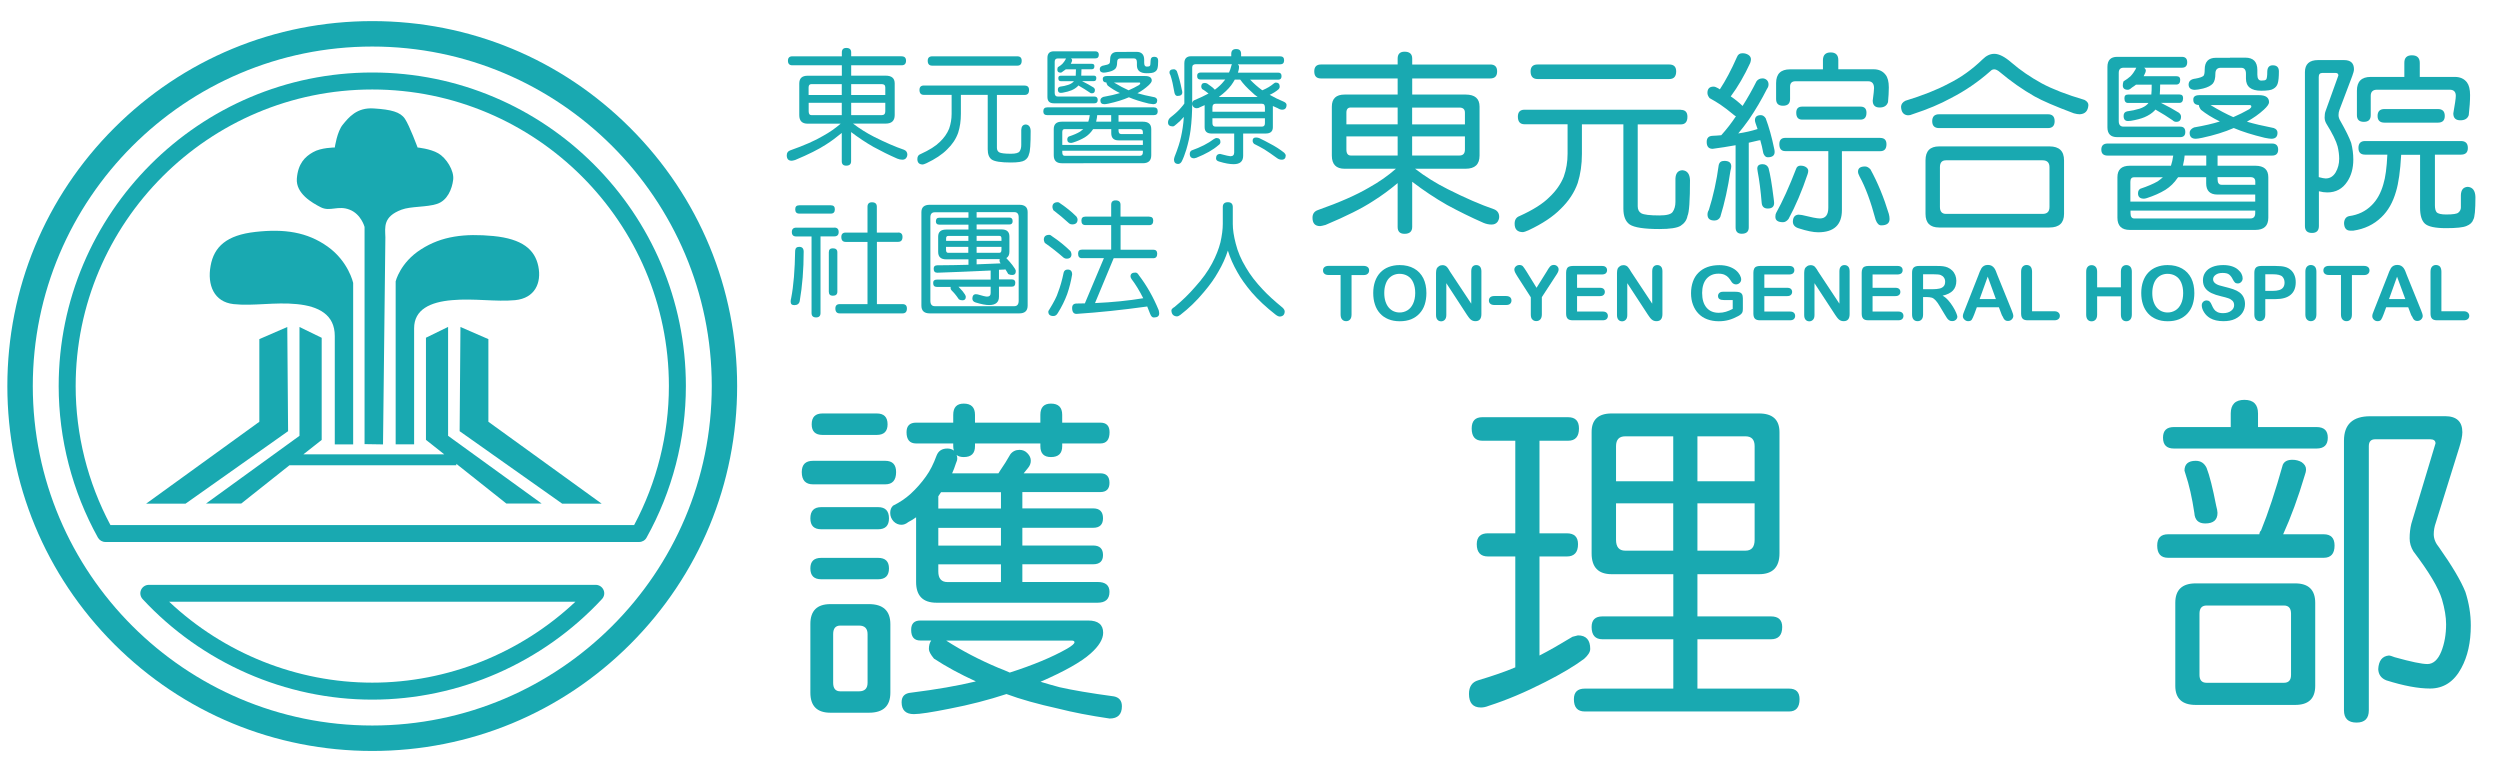 <?xml version="1.0" encoding="utf-8"?>
<!-- Generator: Adobe Illustrator 25.4.1, SVG Export Plug-In . SVG Version: 6.00 Build 0)  -->
<svg version="1.1" id="圖層_1" xmlns="http://www.w3.org/2000/svg" xmlns:xlink="http://www.w3.org/1999/xlink" x="0px" y="0px"
	 viewBox="0 0 340 105" style="enable-background:new 0 0 340 105;" xml:space="preserve">
<style type="text/css">
	.st0{fill:#19A9B1;}
	.st1{fill-rule:evenodd;clip-rule:evenodd;fill:#19A9B1;}
</style>
<g>
	<g>
		<path class="st0" d="M120.39,62.67c0.99,0,1.48,0.51,1.48,1.53c0,1.11-0.49,1.67-1.48,1.67h-9.82c-1.02,0-1.53-0.56-1.53-1.67
			c0-1.02,0.51-1.53,1.53-1.53H120.39z M119.42,68.97c0.99,0,1.48,0.51,1.48,1.53c0,0.99-0.49,1.48-1.48,1.48h-7.73
			c-0.99,0-1.48-0.49-1.48-1.48c0-1.02,0.49-1.53,1.48-1.53H119.42z M119.42,75.87c0.99,0,1.48,0.48,1.48,1.43
			c0,0.99-0.49,1.48-1.48,1.48h-7.73c-0.99,0-1.48-0.49-1.48-1.48c0-0.96,0.49-1.43,1.48-1.43H119.42z M112.94,82.16h5.23
			c1.94,0,2.92,0.91,2.92,2.73v9.31c0,1.82-0.97,2.73-2.92,2.73h-5.23c-1.82,0-2.73-0.91-2.73-2.73v-9.31
			C110.2,83.07,111.11,82.16,112.94,82.16z M119.23,56.23c0.99,0,1.48,0.49,1.48,1.48c0,0.96-0.49,1.44-1.48,1.44h-7.36
			c-0.99,0-1.48-0.48-1.48-1.44c0-0.99,0.49-1.48,1.48-1.48H119.23z M116.83,94.02c0.77,0,1.16-0.39,1.16-1.16v-6.62
			c0-0.77-0.39-1.16-1.16-1.16h-2.55c-0.65,0-0.97,0.39-0.97,1.16v6.62c0,0.77,0.32,1.16,0.97,1.16H116.83z M149.65,57.48
			c0.83,0,1.25,0.43,1.25,1.3c0,1.02-0.42,1.53-1.25,1.53h-5.19v0.37c0,0.99-0.51,1.48-1.53,1.48c-0.96,0-1.44-0.49-1.44-1.48v-0.37
			h-8.89v0.37c0,0.99-0.51,1.48-1.53,1.48c-0.4,0-0.73-0.09-0.97-0.28c0.06,0.16,0.09,0.31,0.09,0.46c0,0.18-0.06,0.42-0.19,0.69
			c-0.16,0.49-0.32,0.94-0.51,1.34h6.3c0.06-0.12,0.14-0.25,0.23-0.37c0.49-0.71,0.96-1.45,1.39-2.22c0.31-0.4,0.73-0.6,1.25-0.6
			c0.43,0,0.79,0.16,1.07,0.46c0.31,0.31,0.46,0.65,0.46,1.02c0,0.34-0.12,0.67-0.37,0.97c-0.19,0.25-0.39,0.49-0.6,0.74h10.42
			c0.83,0,1.25,0.43,1.25,1.3c0,0.83-0.42,1.25-1.25,1.25h-10.6v2.22h9.63c0.89,0,1.34,0.45,1.34,1.34c0,0.86-0.45,1.3-1.34,1.3
			h-9.63v2.41h9.63c0.89,0,1.34,0.43,1.34,1.3c0,0.83-0.45,1.25-1.34,1.25h-9.63v2.41h10.23c1.08,0,1.62,0.45,1.62,1.34
			c0,0.99-0.54,1.48-1.62,1.48h-21.9c-1.85,0-2.78-0.94-2.78-2.82v-8.8c-0.34,0.25-0.69,0.46-1.06,0.65
			c-0.31,0.25-0.62,0.37-0.93,0.37c-0.4,0-0.76-0.15-1.07-0.46c-0.31-0.34-0.46-0.72-0.46-1.16c0-0.4,0.12-0.72,0.37-0.97
			c0.93-0.46,1.73-1,2.41-1.62c0.77-0.71,1.47-1.5,2.08-2.36c0.56-0.77,1.03-1.71,1.44-2.83c0.25-0.65,0.74-0.97,1.48-0.97
			c0.34,0,0.63,0.09,0.88,0.28c-0.06-0.19-0.09-0.39-0.09-0.6v-0.37h-5.05c-0.86,0-1.3-0.51-1.3-1.53c0-0.86,0.43-1.3,1.3-1.3h5.05
			v-1.06c0-1.02,0.48-1.53,1.43-1.53c1.02,0,1.53,0.51,1.53,1.53v1.06h8.89v-1.06c0-1.02,0.48-1.53,1.44-1.53
			c1.02,0,1.53,0.51,1.53,1.53v1.06H149.65z M125.16,84.39h22.83c1.36,0,2.04,0.56,2.04,1.67c0,0.86-0.57,1.81-1.71,2.82
			c-1.27,1.14-3.54,2.42-6.81,3.84c0.8,0.25,1.67,0.49,2.59,0.74c1.76,0.4,4.23,0.82,7.41,1.25c0.71,0.15,1.07,0.6,1.07,1.34
			c0,1.11-0.56,1.67-1.67,1.67c-2.72-0.4-5.03-0.85-6.95-1.34c-2.81-0.62-5.17-1.28-7.08-1.99c-2.44,0.8-5.02,1.47-7.73,1.99
			c-2.44,0.49-4.06,0.74-4.86,0.74c-1.11,0-1.67-0.54-1.67-1.62c0-0.8,0.43-1.23,1.3-1.3c3.43-0.43,6.36-0.94,8.8-1.53
			c-2.16-0.99-4.06-2.02-5.7-3.1c-0.46-0.56-0.69-0.99-0.69-1.3c0-0.49,0.11-0.88,0.32-1.16h-1.48c-0.83,0-1.25-0.48-1.25-1.44
			C123.91,84.82,124.33,84.39,125.16,84.39z M127.61,67.49c0,0.09,0,0.17,0,0.23v1.44h8.52v-2.22h-8.15
			C127.86,67.11,127.74,67.3,127.61,67.49z M127.61,71.79v2.41h8.52v-2.41H127.61z M127.61,76.75v0.97c0,0.96,0.42,1.44,1.25,1.44
			h7.27v-2.41H127.61z M128.68,87.12c2.16,1.39,4.52,2.62,7.08,3.7c0.49,0.19,1.02,0.4,1.57,0.65c3.18-1.02,5.77-2.1,7.78-3.24
			c0.68-0.4,1.02-0.69,1.02-0.88c0-0.15-0.12-0.23-0.37-0.23H128.68z"/>
		<path class="st0" d="M213.26,56.74c0.99,0,1.48,0.51,1.48,1.53c0,1.11-0.49,1.67-1.48,1.67h-3.89v12.59h3.71
			c1.02,0,1.53,0.49,1.53,1.48c0,1.11-0.51,1.67-1.53,1.67h-3.71v13.47c1.27-0.65,2.76-1.5,4.49-2.55c0.46-0.12,0.71-0.19,0.74-0.19
			c1.11,0,1.67,0.62,1.67,1.85c0,0.4-0.28,0.85-0.83,1.34c-1.33,0.99-3.09,2.04-5.28,3.15c-2.72,1.39-5.28,2.47-7.69,3.24
			c-0.37,0.15-0.73,0.23-1.07,0.23c-1.08,0-1.62-0.62-1.62-1.85c0-0.99,0.42-1.61,1.25-1.85c1.97-0.59,3.66-1.17,5.05-1.76V75.68
			h-3.71c-1.02,0-1.53-0.56-1.53-1.67c0-0.99,0.51-1.48,1.53-1.48h3.71V59.94h-4.49c-0.96,0-1.44-0.56-1.44-1.67
			c0-1.02,0.48-1.53,1.44-1.53H213.26z M219.18,56.23h20.05c1.85,0,2.78,0.85,2.78,2.55v16.48c0,1.88-0.93,2.83-2.78,2.83h-8.38
			v5.74h10c1.02,0,1.53,0.48,1.53,1.44c0,1.11-0.51,1.67-1.53,1.67h-10v6.71h12.46c0.96,0,1.43,0.48,1.43,1.44
			c0,1.11-0.48,1.67-1.43,1.67h-27.78c-0.99,0-1.48-0.56-1.48-1.67c0-0.96,0.49-1.44,1.48-1.44h12.04v-6.71h-9.63
			c-0.99,0-1.48-0.56-1.48-1.67c0-0.96,0.49-1.44,1.48-1.44h9.63v-5.74h-8.38c-1.82,0-2.73-0.94-2.73-2.83V58.78
			C216.45,57.08,217.36,56.23,219.18,56.23z M219.78,65.45h7.78v-6.11h-6.53c-0.83,0-1.25,0.45-1.25,1.34V65.45z M227.56,74.89
			v-6.44h-7.78v4.96c0,0.99,0.42,1.48,1.25,1.48H227.56z M230.85,59.34v6.11h7.78v-4.77c0-0.9-0.42-1.34-1.25-1.34H230.85z
			 M237.38,74.89c0.83,0,1.25-0.49,1.25-1.48v-4.96h-7.78v6.44H237.38z"/>
		<path class="st0" d="M311.77,62.53c0.46,0,0.88,0.11,1.25,0.32c0.4,0.28,0.6,0.6,0.6,0.97c0,0.25-0.06,0.54-0.19,0.88
			c-0.89,2.99-1.87,5.65-2.92,7.96h5.51c0.99,0,1.48,0.51,1.48,1.53c0,1.11-0.49,1.67-1.48,1.67h-21.16c-0.99,0-1.48-0.56-1.48-1.67
			c0-1.02,0.49-1.53,1.48-1.53h12.41c0.03-0.25,0.11-0.42,0.23-0.51c0.96-2.34,1.94-5.32,2.96-8.94
			C310.66,62.76,311.09,62.53,311.77,62.53z M305.24,54.38c1.23,0,1.85,0.62,1.85,1.85v1.85h7.96c1.02,0,1.53,0.48,1.53,1.44
			c0,0.99-0.51,1.48-1.53,1.48h-19.4c-0.99,0-1.48-0.49-1.48-1.48c0-0.96,0.49-1.44,1.48-1.44h7.73v-1.85
			C303.39,55,304,54.38,305.24,54.38z M298.62,79.34h13.52c1.82,0,2.73,0.88,2.73,2.64v11.3c0,1.73-0.91,2.59-2.73,2.59h-13.52
			c-1.85,0-2.78-0.87-2.78-2.59v-11.3C295.84,80.22,296.77,79.34,298.62,79.34z M298.62,62.67c0.68,0,1.17,0.32,1.48,0.97
			c0.4,1.02,0.83,2.72,1.29,5.09c0.12,0.46,0.19,0.8,0.19,1.02c0,0.96-0.55,1.44-1.67,1.44c-0.93,0-1.42-0.48-1.48-1.44
			c-0.31-2.07-0.71-3.83-1.2-5.28l-0.14-0.46C297.09,63.12,297.6,62.67,298.62,62.67z M310.61,92.86c0.65,0,0.97-0.36,0.97-1.07
			v-8.33c0-0.74-0.32-1.11-0.97-1.11H300.1c-0.65,0-0.97,0.37-0.97,1.11v8.33c0,0.71,0.32,1.07,0.97,1.07H310.61z M325.06,56.6h7.46
			c1.57,0,2.36,0.73,2.36,2.18c0,0.49-0.14,1.19-0.42,2.08l-3.19,10.23c-0.19,0.53-0.28,1.05-0.28,1.57c0,0.62,0.25,1.22,0.74,1.81
			c1.76,2.5,2.95,4.51,3.56,6.02c0.49,1.51,0.74,3.04,0.74,4.58c0,2.29-0.43,4.21-1.29,5.79c-0.99,1.85-2.41,2.78-4.26,2.78
			c-1.6,0-3.58-0.37-5.93-1.11c-0.71-0.28-1.08-0.79-1.11-1.53c0.06-1.14,0.54-1.76,1.44-1.85c0.15,0,0.42,0.08,0.79,0.23
			c2.22,0.62,3.71,0.93,4.45,0.93c0.8,0,1.44-0.57,1.9-1.71c0.43-1.08,0.65-2.32,0.65-3.71c0-0.99-0.19-2.11-0.56-3.38
			c-0.46-1.54-1.76-3.72-3.89-6.53c-0.34-0.56-0.51-1.14-0.51-1.76c0-0.71,0.08-1.37,0.23-1.99l3.29-10.93
			c0-0.37-0.25-0.56-0.74-0.56h-7.45c-0.59,0-0.88,0.31-0.88,0.93v35.93c0,1.11-0.55,1.67-1.67,1.67c-1.14,0-1.71-0.56-1.71-1.67
			V59.94c0-2.22,1.19-3.33,3.56-3.33H325.06z"/>
	</g>
	<g>
		<g>
			<path class="st1" d="M48.03,60.44V38.47c0,0-0.63-2.9-3.45-4.92c-2.81-2.01-5.93-2.45-9.84-2.01c-3.91,0.43-5.64,2.01-6.1,4.62
				c-0.47,2.6,0.46,4.91,3.13,5.2c2.65,0.29,5.62-0.3,8.6,0c2.98,0.29,5.16,1.44,5.16,4.33v14.75H48.03L48.03,60.44z"/>
		</g>
		<g>
			<path class="st1" d="M53.81,60.44V38.26c0,0,0.62-2.56,3.45-4.35c2.81-1.81,5.94-2.18,9.85-1.81c3.9,0.39,5.62,1.81,6.1,4.1
				c0.47,2.3-0.48,4.35-3.14,4.62c-2.65,0.25-5.62-0.27-8.59,0c-2.97,0.25-5.16,1.27-5.16,3.83v15.78H53.81L53.81,60.44z"/>
		</g>
		<g>
			<path class="st0" d="M50.63,102.13c-13.26,0-25.72-5.16-35.1-14.53C6.16,78.22,1,65.76,1,52.5c0-13.25,5.16-25.72,14.53-35.09
				c9.38-9.37,21.84-14.54,35.1-14.54c13.26,0,25.72,5.16,35.09,14.54c9.37,9.37,14.53,21.84,14.53,35.09
				c0,13.26-5.16,25.72-14.53,35.1C76.35,96.97,63.89,102.13,50.63,102.13z M50.63,6.33C25.17,6.33,4.46,27.04,4.46,52.5
				c0,25.46,20.71,46.17,46.17,46.17S96.8,77.96,96.8,52.5C96.8,27.04,76.09,6.33,50.63,6.33z"/>
		</g>
		<g>
			<path class="st0" d="M50.63,95.15c-11.79,0-23.17-4.98-31.24-13.68c-0.31-0.34-0.39-0.82-0.21-1.24c0.19-0.42,0.6-0.69,1.06-0.69
				h60.78c0.46,0,0.87,0.27,1.06,0.69c0.19,0.42,0.1,0.91-0.21,1.24C73.8,90.16,62.42,95.15,50.63,95.15z M23.01,81.84
				c7.46,7.02,17.38,11,27.62,11c10.24,0,20.16-3.98,27.62-11H23.01z M86.93,73.71h-72.6c-0.42,0-0.8-0.23-1.01-0.59
				C9.83,66.83,7.98,59.7,7.98,52.5c0-23.51,19.13-42.64,42.65-42.64c23.52,0,42.65,19.13,42.65,42.64c0,7.21-1.85,14.34-5.35,20.62
				C87.73,73.49,87.34,73.71,86.93,73.71z M15.02,71.41h71.22c3.09-5.79,4.73-12.32,4.73-18.91c0-22.24-18.1-40.33-40.34-40.33
				c-22.25,0-40.34,18.09-40.34,40.33C10.29,59.08,11.92,65.6,15.02,71.41z"/>
		</g>
		<g>
			<path class="st1" d="M52.09,60.44l-2.51-0.04V30.86c0,0-0.46-1.73-2.02-2.34c-1.57-0.63-2.66,0.3-3.91-0.32
				c-1.24-0.63-3.43-1.89-3.28-3.91c0.16-2.03,1.09-2.97,2.2-3.59c1.09-0.64,2.96-0.64,2.96-0.64s0.31-2.19,1.1-3.12
				c0.78-0.95,1.88-2.36,4.22-2.19c2.34,0.15,3.59,0.47,4.22,1.41c0.63,0.94,1.72,3.9,1.72,3.9s1.72,0.16,2.81,0.79
				c1.09,0.63,2.19,2.35,2.03,3.6c-0.15,1.25-0.78,2.82-2.19,3.28c-1.41,0.47-3.59,0.31-4.84,0.79c-2.53,0.95-2.23,2.37-2.19,3.75
				L52.09,60.44L52.09,60.44z"/>
		</g>
		<g>
			<path class="st1" d="M39.07,44.47l-3.8,1.65v11.24l-15.4,11.14h5.36l13.95-9.86L39.07,44.47 M41.26,61.79h19.16l-2.49-1.97V45.93
				l3.01-1.47v14.81l12.72,9.21h-4.8l-6.8-5.4v0.2h-22.7l-6.55,5.2h-4.79l12.71-9.21V44.47l3.02,1.47v13.89L41.26,61.79
				 M62.62,44.47l3.8,1.65v11.24l15.41,11.14h-5.37l-13.95-9.86L62.62,44.47"/>
		</g>
	</g>
	<g>
		<g>
			<path class="st0" d="M122.62,7.66c0.4,0,0.6,0.2,0.6,0.6c0,0.41-0.2,0.62-0.6,0.62h-6.86v1.41h4.69c0.82,0,1.23,0.35,1.23,1.06
				v4.3c0,0.77-0.41,1.16-1.23,1.16h-4.44c0.91,0.69,1.87,1.29,2.87,1.8c1.54,0.77,2.89,1.36,4.07,1.76
				c0.3,0.12,0.45,0.35,0.45,0.67c0,0.15-0.05,0.29-0.15,0.44c-0.12,0.16-0.3,0.24-0.52,0.24c-0.24,0-0.47-0.05-0.71-0.15
				c-1.12-0.49-2.19-1.02-3.21-1.58c-1.04-0.59-2.06-1.27-3.06-2.03v3.97c0,0.4-0.22,0.6-0.67,0.6c-0.4,0-0.6-0.2-0.6-0.6v-3.85
				c-0.71,0.59-1.42,1.12-2.15,1.58c-0.98,0.64-2.37,1.34-4.19,2.1c-0.25,0.07-0.4,0.1-0.47,0.1c-0.45,0-0.67-0.25-0.67-0.74
				c0-0.34,0.16-0.56,0.47-0.67c1.9-0.67,3.4-1.33,4.47-1.97c0.91-0.5,1.7-1.06,2.39-1.66h-4.5c-0.75,0-1.13-0.39-1.13-1.16v-4.3
				c0-0.71,0.38-1.06,1.13-1.06h4.66V8.88h-6.74c-0.39,0-0.59-0.21-0.59-0.62c0-0.4,0.2-0.6,0.59-0.6h6.74V7.13
				c0-0.4,0.2-0.61,0.6-0.61c0.45,0,0.67,0.2,0.67,0.61v0.52H122.62z M109.98,12.92h4.5v-1.48h-4.12c-0.26,0-0.39,0.15-0.39,0.45
				V12.92z M114.48,15.66v-1.68h-4.5v1.16c0,0.35,0.13,0.52,0.39,0.52H114.48z M115.76,11.44v1.48h4.64v-1.03
				c0-0.3-0.16-0.45-0.49-0.45H115.76z M119.91,15.66c0.32,0,0.49-0.17,0.49-0.52v-1.16h-4.64v1.68H119.91z"/>
			<path class="st0" d="M139.36,11.64c0.39,0,0.59,0.2,0.59,0.6c0,0.45-0.2,0.67-0.59,0.67h-3.78v7.19c0,0.29,0.11,0.5,0.32,0.62
				c0.22,0.12,0.75,0.19,1.58,0.19c0.65,0,1.04-0.11,1.18-0.32c0.16-0.22,0.23-0.52,0.23-0.87v-2.05c0.02-0.47,0.22-0.72,0.61-0.74
				c0.43,0.03,0.65,0.33,0.67,0.87c0,1.78-0.07,2.83-0.22,3.14c-0.07,0.37-0.27,0.66-0.6,0.87c-0.3,0.19-0.92,0.29-1.87,0.29
				c-1.33,0-2.2-0.13-2.6-0.4c-0.37-0.26-0.55-0.72-0.55-1.4v-7.4h-3.65v2.6c0,0.92-0.12,1.77-0.37,2.55
				c-0.29,0.83-0.79,1.59-1.5,2.27c-0.67,0.68-1.61,1.31-2.82,1.88c-0.26,0.11-0.42,0.17-0.49,0.17c-0.49,0-0.74-0.25-0.74-0.74
				c0-0.35,0.14-0.57,0.42-0.67c1.19-0.54,2.07-1.09,2.64-1.66c0.57-0.54,0.99-1.14,1.26-1.8c0.22-0.64,0.34-1.31,0.34-2v-2.6h-3.78
				c-0.39,0-0.59-0.22-0.59-0.67c0-0.4,0.2-0.6,0.59-0.6H139.36z M138.35,7.66c0.4,0,0.6,0.2,0.6,0.6c0,0.45-0.2,0.67-0.6,0.67
				h-11.56c-0.42,0-0.62-0.22-0.62-0.67c0-0.4,0.21-0.6,0.62-0.6H138.35z"/>
			<path class="st0" d="M156.91,14.6c0.36,0,0.54,0.18,0.54,0.54c0,0.35-0.18,0.52-0.54,0.52h-4.79v0.89h3.31
				c0.76,0,1.14,0.34,1.14,1.01v3.56c0,0.72-0.38,1.08-1.14,1.08H144.4c-0.73,0-1.09-0.36-1.09-1.08v-3.56
				c0-0.67,0.36-1.01,1.09-1.01h3.61c0.09-0.27,0.16-0.57,0.2-0.89h-5.77c-0.37,0-0.55-0.17-0.55-0.52c0-0.36,0.18-0.54,0.55-0.54
				H156.91z M148.97,6.98c0.31,0,0.47,0.16,0.47,0.47c0,0.32-0.16,0.49-0.47,0.49h-3.31c0.1,0.08,0.15,0.16,0.15,0.25
				c0,0.08-0.03,0.17-0.08,0.27c-0.03,0.08-0.07,0.15-0.1,0.22h2.86c0.24,0,0.35,0.11,0.35,0.32c0,0.28-0.12,0.42-0.35,0.42h-1.41
				c0,0.33-0.01,0.62-0.03,0.87h1.73c0.21,0,0.32,0.11,0.32,0.32c0,0.28-0.11,0.42-0.32,0.42h-1.63c0.59,0.29,1.11,0.58,1.56,0.86
				c0.13,0.1,0.2,0.22,0.2,0.35c0,0.3-0.14,0.45-0.42,0.45c-0.12,0-0.23-0.04-0.32-0.13c-0.44-0.3-0.93-0.61-1.48-0.92
				c-0.01-0.01-0.02-0.02-0.03-0.02c-0.03,0.04-0.07,0.08-0.1,0.12c-0.21,0.21-0.5,0.4-0.86,0.55c-0.29,0.12-0.69,0.23-1.19,0.32
				c-0.1,0.01-0.18,0.02-0.25,0.02c-0.26,0-0.39-0.15-0.39-0.45c0-0.22,0.11-0.36,0.32-0.4c0.37-0.04,0.73-0.12,1.09-0.24
				c0.3-0.1,0.53-0.24,0.69-0.4c0.03-0.03,0.06-0.07,0.08-0.1h-1.8c-0.21,0-0.32-0.14-0.32-0.42c0-0.21,0.11-0.32,0.32-0.32h2.05
				c0.02-0.21,0.03-0.5,0.03-0.87h-1.38c-0.11,0.09-0.23,0.17-0.35,0.25c-0.15,0.13-0.26,0.2-0.35,0.2c-0.3,0-0.45-0.13-0.45-0.39
				c0-0.12,0.02-0.24,0.07-0.35c0.22-0.13,0.43-0.28,0.6-0.44c0.18-0.19,0.33-0.4,0.45-0.62c0.01-0.06,0.03-0.1,0.07-0.13h-1.13
				c-0.28,0-0.42,0.15-0.42,0.45v4.24c0,0.32,0.14,0.49,0.42,0.49h4.98c0.3,0,0.45,0.16,0.45,0.47c0,0.3-0.15,0.45-0.45,0.45h-5.53
				c-0.57,0-0.86-0.29-0.86-0.86V7.87c0-0.59,0.29-0.89,0.86-0.89H148.97z M144.47,19.71h10.96v-0.62h-3.31
				c-0.66,0-0.99-0.33-0.99-0.99v-0.54h-2.45c-0.01,0.01-0.03,0.03-0.05,0.05c-0.29,0.44-0.65,0.79-1.08,1.06
				c-0.48,0.29-1.03,0.53-1.63,0.72c-0.11,0.03-0.2,0.05-0.25,0.05c-0.35,0-0.52-0.16-0.52-0.47c0-0.18,0.07-0.31,0.2-0.4
				c0.64-0.21,1.15-0.43,1.53-0.66c0.16-0.11,0.31-0.23,0.45-0.35h-2.54c-0.21,0-0.32,0.13-0.32,0.4V19.71z M155.01,21.19
				c0.28,0,0.42-0.16,0.42-0.47V20.5h-10.96v0.22c0,0.31,0.11,0.47,0.32,0.47H155.01z M151.12,16.55v-0.89h-1.9
				c-0.01,0.22-0.06,0.5-0.13,0.82c-0.01,0.02-0.02,0.04-0.02,0.07H151.12z M153.21,7.05h1.34c0.71,0,1.06,0.36,1.06,1.09v0.4
				c0,0.35,0.12,0.52,0.35,0.52c0.21,0,0.35-0.03,0.4-0.08c0.08-0.04,0.12-0.29,0.12-0.72c0.01-0.36,0.17-0.54,0.49-0.54
				c0.36,0,0.54,0.18,0.54,0.54c0,0.48-0.03,0.83-0.1,1.06c-0.06,0.2-0.18,0.36-0.39,0.47c-0.16,0.11-0.51,0.17-1.06,0.17
				c-0.9,0-1.34-0.36-1.34-1.08V8.46c0-0.35-0.14-0.52-0.42-0.52h-1.8c-0.31,0-0.47,0.17-0.47,0.52c0,0.39-0.07,0.68-0.22,0.86
				c-0.17,0.19-0.45,0.34-0.86,0.44c-0.34,0.08-0.58,0.12-0.74,0.12c-0.35-0.01-0.53-0.16-0.54-0.45c0-0.31,0.2-0.49,0.6-0.54
				c0.34-0.06,0.57-0.13,0.69-0.24c0.08-0.07,0.12-0.26,0.12-0.57c0-0.68,0.33-1.02,0.99-1.02H153.21z M150.52,10.34h5.23
				c0.59,0,0.89,0.21,0.89,0.62c0,0.16-0.15,0.38-0.45,0.66c-0.43,0.39-0.92,0.75-1.5,1.06c0.59,0.18,1.38,0.36,2.35,0.55
				c0.22,0.08,0.34,0.22,0.34,0.42c0,0.35-0.18,0.52-0.54,0.52c-0.1,0-0.3-0.03-0.59-0.08c-1.08-0.26-1.98-0.54-2.72-0.86
				c-0.8,0.35-1.72,0.63-2.77,0.86c-0.27,0.06-0.46,0.08-0.57,0.08c-0.36,0-0.54-0.17-0.54-0.52c0-0.2,0.13-0.36,0.39-0.47
				c0.9-0.16,1.65-0.33,2.27-0.52c-0.66-0.32-1.22-0.67-1.66-1.02c-0.11-0.15-0.17-0.29-0.18-0.42c-0.33-0.01-0.49-0.16-0.49-0.45
				C149.96,10.48,150.15,10.34,150.52,10.34z M151.49,11.22c0.74,0.45,1.41,0.8,2,1.06c0.47-0.2,0.94-0.44,1.41-0.71
				c0.11-0.09,0.17-0.16,0.17-0.22c0-0.09-0.04-0.13-0.13-0.13H151.49z M152.12,17.55v0.19c0,0.33,0.12,0.49,0.35,0.49h2.96v-0.27
				c0-0.27-0.14-0.4-0.42-0.4H152.12z"/>
			<path class="st0" d="M167.85,18.16h-3.08c-0.63,0-0.94-0.29-0.94-0.87v-2.99c-0.22,0.1-0.45,0.2-0.67,0.3
				c-0.1,0.08-0.24,0.12-0.42,0.12c-0.16,0-0.3-0.06-0.42-0.17c-0.12-0.12-0.18-0.27-0.18-0.44c0-0.19,0.07-0.34,0.22-0.45
				c0.81-0.34,1.47-0.65,2-0.94c-0.17-0.13-0.31-0.24-0.42-0.32c-0.12-0.09-0.27-0.19-0.45-0.29c-0.08-0.12-0.12-0.24-0.12-0.34
				c0-0.32,0.16-0.49,0.47-0.49c0.08,0,0.19,0.02,0.32,0.07c0.19,0.12,0.35,0.24,0.49,0.35c0.2,0.13,0.39,0.3,0.57,0.5
				c0.49-0.36,0.9-0.74,1.21-1.14c0.07-0.08,0.13-0.16,0.2-0.24h-3.33c-0.33,0-0.49-0.16-0.49-0.49c0-0.31,0.16-0.47,0.49-0.47h3.85
				c0.13-0.29,0.24-0.6,0.32-0.94c0.01-0.08,0.04-0.14,0.08-0.19h-4.92c-0.33,0-0.49,0.15-0.49,0.45v4.77c0,1.3-0.07,2.54-0.22,3.73
				c-0.11,0.85-0.31,1.75-0.59,2.69c-0.2,0.64-0.4,1.17-0.61,1.58c-0.13,0.24-0.31,0.35-0.52,0.35c-0.35-0.02-0.53-0.22-0.54-0.6
				c0-0.07,0.03-0.19,0.08-0.37c0.22-0.55,0.41-1.08,0.57-1.58c0.24-0.74,0.41-1.54,0.54-2.4c0.07-0.46,0.12-0.94,0.15-1.45
				c-0.01,0.02-0.03,0.04-0.05,0.05c-0.29,0.35-0.61,0.66-0.96,0.94c-0.21,0.2-0.37,0.3-0.47,0.3c-0.45,0-0.67-0.18-0.67-0.54
				c0-0.27,0.11-0.49,0.32-0.67c0.69-0.54,1.2-1.01,1.53-1.43c0.13-0.15,0.26-0.3,0.37-0.47c0-0.04,0-0.09,0-0.13V8.61
				c0-0.64,0.31-0.96,0.92-0.96h5.46V7.34c0-0.45,0.22-0.67,0.67-0.67s0.67,0.22,0.67,0.67v0.32h5.31c0.36,0,0.54,0.18,0.54,0.54
				c0,0.37-0.18,0.55-0.54,0.55h-5.76c0.11,0.09,0.17,0.2,0.17,0.32c0,0.17-0.02,0.31-0.05,0.44c-0.03,0.12-0.07,0.25-0.1,0.37h5.48
				c0.3,0,0.45,0.16,0.45,0.47c0,0.33-0.15,0.49-0.45,0.49h-3.82c0.52,0.54,1.05,1.01,1.61,1.41c0.01,0.01,0.03,0.02,0.05,0.03
				c0.02-0.01,0.04-0.02,0.07-0.03c0.58-0.25,1.07-0.54,1.48-0.89c0.11-0.09,0.2-0.13,0.27-0.13c0.36,0,0.54,0.19,0.54,0.55
				c0,0.15-0.07,0.28-0.2,0.4c-0.3,0.26-0.69,0.5-1.16,0.72c0.59,0.34,1.25,0.66,1.97,0.96c0.21,0.11,0.32,0.25,0.32,0.4
				c0,0.44-0.2,0.66-0.6,0.66c-0.19,0-0.39-0.07-0.59-0.2c-0.23-0.1-0.46-0.2-0.67-0.3v2.87c0,0.58-0.32,0.87-0.96,0.87h-3.08v3.03
				c0,0.76-0.43,1.14-1.29,1.14c-0.55,0-1.2-0.12-1.95-0.35c-0.3-0.07-0.45-0.22-0.45-0.45c0.01-0.38,0.19-0.58,0.54-0.6
				c0.8,0.21,1.27,0.32,1.41,0.32c0.35,0,0.52-0.17,0.52-0.52V18.16z M159.66,9.42c0.13,0,0.26,0.08,0.39,0.25
				c0.27,0.75,0.49,1.59,0.67,2.5c0.04,0.13,0.07,0.26,0.07,0.39c0,0.33-0.22,0.49-0.66,0.49c-0.19,0-0.33-0.14-0.4-0.42
				c-0.17-1.01-0.35-1.81-0.55-2.4c-0.09-0.15-0.13-0.26-0.13-0.35C159.04,9.57,159.25,9.42,159.66,9.42z M165.44,18.77
				c0.36,0,0.54,0.18,0.54,0.54c0,0.18-0.1,0.33-0.29,0.45c-0.71,0.62-1.7,1.18-2.99,1.7c-0.15,0.04-0.24,0.07-0.29,0.07
				c-0.4,0-0.6-0.2-0.6-0.6c0-0.21,0.08-0.37,0.25-0.47c1.21-0.43,2.22-0.94,3.03-1.55C165.25,18.81,165.37,18.77,165.44,18.77z
				 M164.89,15.2h7.14v-0.6c0-0.32-0.13-0.49-0.4-0.49h-6.32c-0.28,0-0.42,0.16-0.42,0.49V15.2z M171.63,17.22
				c0.27,0,0.4-0.16,0.4-0.47v-0.67h-7.14v0.67c0,0.31,0.14,0.47,0.42,0.47H171.63z M165.78,13.19h5.26
				c-0.3-0.21-0.57-0.43-0.79-0.66c-0.64-0.56-1.17-1.13-1.58-1.7h-0.74c-0.13,0.25-0.3,0.5-0.49,0.77
				c-0.41,0.54-0.96,1.06-1.65,1.56C165.79,13.17,165.78,13.17,165.78,13.19z M170.81,18.7c0.12,0,0.26,0.02,0.42,0.07
				c0.55,0.26,1.05,0.52,1.5,0.77c0.7,0.36,1.34,0.77,1.93,1.24c0.13,0.15,0.2,0.26,0.2,0.34c0,0.4-0.19,0.6-0.55,0.6
				c-0.22,0-0.43-0.07-0.61-0.2c-0.69-0.5-1.28-0.91-1.76-1.21c-0.42-0.25-0.88-0.49-1.38-0.74c-0.13-0.13-0.2-0.27-0.2-0.42
				C170.35,18.85,170.5,18.7,170.81,18.7z"/>
			<path class="st0" d="M108.7,33.57c0.4,0,0.6,0.22,0.6,0.67c0,2.4-0.18,4.64-0.54,6.72c-0.08,0.36-0.33,0.54-0.74,0.54
				c-0.33,0-0.49-0.16-0.49-0.47c0-0.17,0.02-0.33,0.07-0.49c0.33-1.7,0.5-3.85,0.54-6.45C108.17,33.74,108.35,33.57,108.7,33.57z
				 M113.46,30.95c0.4,0,0.6,0.2,0.6,0.6s-0.2,0.6-0.6,0.6h-1.87v10.42c0,0.4-0.2,0.6-0.6,0.6c-0.41,0-0.62-0.2-0.62-0.6V32.16
				h-2.08c-0.4,0-0.6-0.2-0.6-0.6s0.2-0.6,0.6-0.6H113.46z M113,27.92c0.36,0,0.54,0.18,0.54,0.54c0,0.39-0.18,0.59-0.54,0.59h-4.3
				c-0.37,0-0.55-0.2-0.55-0.59c0-0.36,0.18-0.54,0.55-0.54H113z M113.26,33.77c0.41,0,0.62,0.18,0.62,0.54v5.36
				c0,0.37-0.21,0.55-0.62,0.55c-0.36,0-0.54-0.19-0.54-0.55v-5.36C112.72,33.95,112.9,33.77,113.26,33.77z M122.15,31.62
				c0.39,0,0.59,0.2,0.59,0.6c0,0.45-0.2,0.67-0.59,0.67h-2.89v8.47h3.48c0.4,0,0.6,0.2,0.6,0.59c0,0.45-0.2,0.67-0.6,0.67h-8.54
				c-0.39,0-0.59-0.22-0.59-0.67c0-0.39,0.2-0.59,0.59-0.59h3.78V32.9h-2.96c-0.4,0-0.6-0.22-0.6-0.67c0-0.4,0.2-0.6,0.6-0.6h2.96
				v-3.51c0-0.4,0.2-0.61,0.6-0.61c0.45,0,0.67,0.2,0.67,0.61v3.51H122.15z"/>
			<path class="st0" d="M126.45,27.85h12.17c0.76,0,1.14,0.33,1.14,0.99v12.72c0,0.71-0.38,1.06-1.14,1.06h-12.17
				c-0.76,0-1.14-0.35-1.14-1.06V28.85C125.31,28.19,125.69,27.85,126.45,27.85z M137.95,41.64c0.39,0,0.59-0.25,0.59-0.74V29.54
				c0-0.46-0.2-0.69-0.59-0.69h-5.13v0.74h4.45c0.3,0,0.45,0.16,0.45,0.49c0,0.3-0.15,0.45-0.45,0.45h-4.45v0.67h3.38
				c0.72,0,1.08,0.32,1.08,0.96v2.08c0,0.41-0.14,0.7-0.42,0.86c0.17,0.18,0.33,0.35,0.47,0.52c0.24,0.26,0.46,0.56,0.69,0.91
				c0.09,0.15,0.13,0.25,0.13,0.32c0,0.37-0.16,0.55-0.49,0.55c-0.19,0-0.37-0.04-0.54-0.13c-0.15-0.26-0.27-0.47-0.39-0.64
				c-0.04,0.01-0.09,0.02-0.13,0.03c-0.26,0.01-0.5,0.02-0.74,0.03v1.31h1.75c0.31,0,0.47,0.15,0.47,0.45
				c0,0.36-0.16,0.54-0.47,0.54h-1.75v1.36c0,0.76-0.45,1.14-1.34,1.14c-0.46,0-1.07-0.12-1.83-0.35c-0.3-0.09-0.45-0.27-0.45-0.54
				c0.01-0.37,0.16-0.57,0.45-0.59c0.06,0,0.15,0.01,0.27,0.03c0.66,0.2,1.09,0.3,1.28,0.3c0.32,0,0.49-0.16,0.49-0.49V39h-4.37
				c0.08,0.08,0.15,0.16,0.22,0.24c0.23,0.22,0.45,0.49,0.64,0.79c0.09,0.15,0.13,0.26,0.13,0.34c0,0.31-0.15,0.47-0.45,0.47
				c-0.19,0-0.35-0.04-0.49-0.13c-0.21-0.31-0.4-0.56-0.55-0.74c-0.13-0.16-0.28-0.31-0.44-0.47c-0.1-0.11-0.15-0.23-0.15-0.35
				c0-0.04,0.01-0.09,0.03-0.13h-1.9c-0.33,0-0.49-0.18-0.49-0.54c0-0.3,0.16-0.45,0.49-0.45h7.33v-1.24
				c-2.52,0.12-4.94,0.22-7.26,0.3c-0.32,0-0.49-0.18-0.49-0.54c0-0.31,0.16-0.47,0.49-0.47c1.48-0.01,2.89-0.03,4.24-0.07v-0.74
				h-3.03c-0.73,0-1.09-0.34-1.09-1.01v-2.08c0-0.64,0.36-0.96,1.09-0.96h3.03v-0.67h-3.98c-0.3,0-0.45-0.15-0.45-0.45
				c0-0.32,0.15-0.49,0.45-0.49h3.98v-0.74h-4.59c-0.39,0-0.59,0.23-0.59,0.69V40.9c0,0.49,0.2,0.74,0.59,0.74H137.95z
				 M128.67,32.76h3.03v-0.67h-2.76c-0.18,0-0.27,0.11-0.27,0.34V32.76z M131.69,34.38v-0.81h-3.03v0.39c0,0.28,0.09,0.42,0.27,0.42
				H131.69z M132.82,32.09v0.67h3.38v-0.34c0-0.22-0.09-0.34-0.27-0.34H132.82z M135.93,34.38c0.18,0,0.27-0.14,0.27-0.42v-0.39
				h-3.38v0.81H135.93z M136.08,35.82c-0.1-0.12-0.15-0.25-0.15-0.39c0-0.07,0.01-0.13,0.03-0.19h-3.14v0.71
				C133.97,35.91,135.06,35.87,136.08,35.82z"/>
			<path class="st0" d="M142.7,31.94c0.12,0,0.26,0.07,0.42,0.22c0.87,0.58,1.7,1.25,2.47,2c0.09,0.17,0.13,0.31,0.13,0.42
				c0,0.4-0.22,0.6-0.66,0.6c-0.15,0-0.28-0.04-0.4-0.13c-0.81-0.71-1.66-1.38-2.57-2.02c-0.09-0.2-0.13-0.34-0.13-0.42
				C141.96,32.16,142.21,31.94,142.7,31.94z M145.21,36.66c0.4,0,0.6,0.22,0.6,0.67c-0.15,0.91-0.37,1.79-0.67,2.66
				c-0.33,0.89-0.75,1.75-1.28,2.59c-0.15,0.27-0.35,0.4-0.6,0.4c-0.46,0-0.69-0.2-0.69-0.6c0-0.06,0.04-0.15,0.13-0.27
				c0.64-1.04,1.04-1.82,1.19-2.34c0.3-0.77,0.56-1.68,0.77-2.71C144.73,36.8,144.91,36.66,145.21,36.66z M143.86,27.5
				c0.11,0,0.24,0.07,0.39,0.2c0.77,0.52,1.49,1.1,2.15,1.76c0.1,0.15,0.15,0.27,0.15,0.39c0,0.45-0.25,0.67-0.74,0.67
				c-0.15,0-0.28-0.04-0.4-0.13c-0.67-0.62-1.39-1.22-2.15-1.8c-0.09-0.2-0.13-0.34-0.13-0.42C143.12,27.73,143.37,27.5,143.86,27.5
				z M156.3,29.47c0.36,0,0.54,0.18,0.54,0.54c0,0.4-0.18,0.61-0.54,0.61h-3.9v3.34h4.44c0.36,0,0.54,0.18,0.54,0.55
				c0,0.4-0.18,0.61-0.54,0.61h-5.38l-2.54,6.1c2.4-0.11,4.58-0.33,6.56-0.66c-0.52-1.03-1.05-1.9-1.6-2.62
				c-0.09-0.15-0.13-0.26-0.13-0.35c0-0.35,0.22-0.52,0.67-0.52c0.17,0,0.32,0.11,0.45,0.34c1.08,1.41,1.98,3,2.71,4.77
				c0.04,0.17,0.07,0.32,0.07,0.45c0,0.37-0.25,0.55-0.74,0.55c-0.2,0-0.36-0.16-0.49-0.49c-0.13-0.35-0.27-0.68-0.4-1.01
				c-0.03,0-0.07,0.01-0.12,0.02c-3.31,0.46-6.47,0.79-9.5,0.99c-0.39,0-0.59-0.27-0.59-0.81c0-0.39,0.2-0.59,0.59-0.6
				c0.39,0,0.77-0.01,1.14-0.02l2.59-6.15h-2.99c-0.35,0-0.52-0.2-0.52-0.61c0-0.37,0.17-0.55,0.52-0.55h3.98v-3.34h-3.51
				c-0.36,0-0.54-0.2-0.54-0.61c0-0.36,0.18-0.54,0.54-0.54h3.51v-1.61c0-0.4,0.2-0.6,0.6-0.6c0.45,0,0.67,0.2,0.67,0.6v1.61H156.3z
				"/>
			<path class="st0" d="M166.99,27.5c0.45,0,0.67,0.22,0.67,0.67v2.29c0,0.75,0.13,1.64,0.4,2.67c0.27,1.09,0.73,2.17,1.38,3.24
				c0.58,1.01,1.36,2.02,2.32,3.03c0.64,0.69,1.53,1.51,2.67,2.44c0.19,0.18,0.29,0.36,0.29,0.54c-0.02,0.43-0.25,0.65-0.67,0.67
				c-0.17,0-0.37-0.1-0.61-0.29c-1.25-0.98-2.32-1.97-3.19-2.98c-0.85-1-1.51-1.93-1.98-2.79c-0.55-0.96-0.98-1.93-1.28-2.91
				c-0.31,0.97-0.74,1.92-1.28,2.84c-0.5,0.91-1.17,1.85-2,2.82c-0.95,1.15-2.02,2.19-3.19,3.09c-0.17,0.13-0.33,0.2-0.47,0.2
				c-0.47-0.03-0.72-0.3-0.74-0.81c0-0.15,0.14-0.3,0.42-0.47c1.02-0.83,1.96-1.74,2.82-2.74c0.96-1.06,1.73-2.12,2.29-3.18
				c0.53-1,0.91-1.96,1.14-2.87c0.21-0.94,0.32-1.78,0.32-2.52v-2.29C166.3,27.73,166.53,27.5,166.99,27.5z"/>
		</g>
		<g>
			<g>
				<path class="st0" d="M202.67,8.77c0.63,0,0.94,0.31,0.94,0.94c0,0.64-0.31,0.96-0.94,0.96h-10.61v2.19h7.26
					c1.27,0,1.9,0.55,1.9,1.64v6.66c0,1.2-0.63,1.79-1.9,1.79h-6.87c1.4,1.08,2.89,2,4.45,2.78c2.38,1.2,4.47,2.11,6.29,2.73
					c0.47,0.19,0.7,0.54,0.7,1.04c0,0.23-0.08,0.45-0.23,0.68c-0.19,0.24-0.46,0.36-0.81,0.36c-0.36,0-0.73-0.08-1.09-0.23
					c-1.73-0.76-3.39-1.58-4.97-2.44c-1.61-0.92-3.19-1.97-4.73-3.15v6.14c0,0.62-0.35,0.94-1.04,0.94c-0.63,0-0.94-0.31-0.94-0.94
					V24.9c-1.09,0.92-2.2,1.73-3.33,2.44c-1.51,0.99-3.67,2.07-6.48,3.25c-0.38,0.1-0.62,0.16-0.73,0.16c-0.7,0-1.04-0.38-1.04-1.14
					c0-0.52,0.24-0.87,0.73-1.04c2.95-1.04,5.25-2.06,6.92-3.04c1.4-0.78,2.64-1.64,3.69-2.58h-6.97c-1.16,0-1.74-0.6-1.74-1.79
					V14.5c0-1.09,0.58-1.64,1.74-1.64h7.21v-2.19h-10.43c-0.61,0-0.91-0.32-0.91-0.96c0-0.62,0.3-0.94,0.91-0.94h10.43V7.97
					c0-0.62,0.31-0.94,0.94-0.94c0.69,0,1.04,0.31,1.04,0.94v0.81H202.67z M183.11,16.91h6.97v-2.29h-6.37c-0.4,0-0.6,0.23-0.6,0.7
					V16.91z M190.08,21.15v-2.6h-6.97v1.79c0,0.54,0.2,0.81,0.6,0.81H190.08z M192.05,14.63v2.29h7.18v-1.59
					c0-0.47-0.25-0.7-0.75-0.7H192.05z M198.48,21.15c0.5,0,0.75-0.27,0.75-0.81v-1.79h-7.18v2.6H198.48z"/>
				<path class="st0" d="M228.58,14.94c0.61,0,0.91,0.31,0.91,0.94c0,0.69-0.3,1.04-0.91,1.04h-5.85v11.13
					c0,0.45,0.16,0.77,0.49,0.96c0.35,0.19,1.16,0.29,2.45,0.29c1.01,0,1.61-0.16,1.82-0.49c0.24-0.35,0.37-0.8,0.37-1.35v-3.17
					c0.03-0.73,0.35-1.11,0.94-1.14c0.66,0.05,1.01,0.5,1.04,1.35c0,2.76-0.11,4.38-0.34,4.86c-0.1,0.57-0.42,1.02-0.94,1.35
					c-0.47,0.29-1.43,0.44-2.89,0.44c-2.06,0-3.41-0.21-4.03-0.62c-0.57-0.4-0.86-1.12-0.86-2.16V16.91h-5.64v4.03
					c0,1.42-0.19,2.74-0.57,3.95c-0.45,1.28-1.22,2.45-2.31,3.51c-1.04,1.06-2.5,2.03-4.37,2.91c-0.4,0.17-0.65,0.26-0.76,0.26
					c-0.76,0-1.14-0.38-1.14-1.14c0-0.54,0.22-0.88,0.65-1.04c1.84-0.83,3.2-1.69,4.08-2.58c0.88-0.83,1.54-1.76,1.95-2.78
					c0.35-0.99,0.52-2.02,0.52-3.1v-4.03h-5.85c-0.61,0-0.91-0.35-0.91-1.04c0-0.62,0.3-0.94,0.91-0.94H228.58z M227.02,8.77
					c0.62,0,0.94,0.31,0.94,0.94c0,0.69-0.31,1.04-0.94,1.04h-17.9c-0.64,0-0.96-0.35-0.96-1.04c0-0.62,0.32-0.94,0.96-0.94H227.02z
					"/>
				<path class="st0" d="M236.98,7.24c0.31,0,0.58,0.08,0.81,0.23c0.23,0.16,0.34,0.36,0.34,0.6c0,0.14-0.04,0.3-0.1,0.49
					c-0.8,1.73-1.68,3.25-2.65,4.55c0.57,0.38,1.11,0.81,1.61,1.3c0.68-1.07,1.31-2.19,1.9-3.36c0.19-0.26,0.47-0.39,0.83-0.39
					c0.21,0,0.4,0.08,0.57,0.23c0.16,0.16,0.23,0.36,0.23,0.6c0,0.21-0.07,0.41-0.21,0.6c-0.73,1.44-1.54,2.83-2.45,4.16
					c-0.45,0.64-0.94,1.27-1.46,1.9c0.94-0.14,1.81-0.34,2.63-0.6c-0.09-0.28-0.17-0.53-0.26-0.75c-0.07-0.19-0.1-0.34-0.1-0.44
					c0-0.47,0.27-0.7,0.81-0.7c0.24,0,0.46,0.14,0.65,0.42c0.45,1.2,0.83,2.55,1.14,4.06c0.05,0.19,0.08,0.36,0.08,0.52
					c0,0.49-0.31,0.73-0.94,0.73c-0.26,0-0.46-0.18-0.6-0.55c-0.12-0.66-0.26-1.26-0.42-1.79c-0.07,0.04-0.15,0.05-0.23,0.05
					c-0.43,0.1-0.88,0.21-1.33,0.31v11.52c0,0.57-0.32,0.86-0.96,0.86c-0.55,0-0.83-0.29-0.83-0.86V19.75
					c-1.06,0.19-2.1,0.36-3.12,0.49c-0.54,0-0.81-0.31-0.81-0.94c0-0.54,0.27-0.81,0.81-0.83c0.4-0.02,0.79-0.04,1.17-0.08
					c0.75-0.83,1.41-1.69,2-2.58c-0.09-0.03-0.17-0.09-0.26-0.16c-0.73-0.61-1.35-1.08-1.87-1.43c-0.42-0.28-0.9-0.57-1.46-0.88
					c-0.19-0.24-0.29-0.48-0.29-0.7c0-0.57,0.28-0.86,0.83-0.86c0.16,0,0.36,0.07,0.6,0.21c0.09,0.05,0.17,0.1,0.26,0.16
					c0.78-1.18,1.56-2.65,2.34-4.42C236.37,7.4,236.61,7.24,236.98,7.24z M234.51,21.88c0.63,0,0.94,0.25,0.94,0.75
					c0,0.17-0.04,0.37-0.11,0.6c-0.33,2.27-0.79,4.36-1.38,6.27c-0.17,0.33-0.44,0.49-0.8,0.49c-0.63,0-0.94-0.27-0.94-0.81
					c0-0.23,0.06-0.43,0.18-0.62c0.61-1.92,1.06-3.97,1.35-6.14C233.84,22.06,234.09,21.88,234.51,21.88z M239.71,22.33
					c0.38,0,0.65,0.17,0.81,0.52c0.22,0.82,0.45,2.15,0.68,4.01c0.05,0.36,0.08,0.62,0.08,0.75c0,0.5-0.29,0.75-0.86,0.75
					c-0.5,0-0.78-0.25-0.83-0.75c-0.14-1.68-0.32-3.11-0.55-4.29l-0.05-0.36C238.98,22.53,239.22,22.33,239.71,22.33z M244.88,22.53
					c0.29,0,0.55,0.07,0.75,0.21c0.19,0.14,0.29,0.3,0.29,0.49c0,0.14-0.03,0.29-0.08,0.44c-0.78,2.32-1.65,4.36-2.6,6.11
					c-0.23,0.29-0.48,0.44-0.75,0.44c-0.69,0-1.04-0.24-1.04-0.73c0-0.24,0.04-0.42,0.1-0.52c0.88-1.58,1.79-3.59,2.73-6.03
					C244.37,22.67,244.57,22.53,244.88,22.53z M248.97,7.13c0.69,0,1.04,0.35,1.04,1.04v1.25h4.79c0.71,0,1.26,0.25,1.64,0.75
					c0.29,0.36,0.44,0.94,0.44,1.72c0,0.59-0.04,1.26-0.11,2c-0.16,0.49-0.54,0.73-1.14,0.73c-0.62,0-0.94-0.31-0.94-0.94
					c0.12-0.88,0.18-1.45,0.18-1.69c0-0.62-0.27-0.94-0.81-0.94h-9.88c-0.48,0-0.73,0.24-0.73,0.73v1.69c0,0.61-0.32,0.91-0.96,0.91
					c-0.63,0-0.94-0.3-0.94-0.91V11.3c0-1.25,0.63-1.87,1.9-1.87h4.47V8.17C247.93,7.48,248.28,7.13,248.97,7.13z M255.73,18.76
					c0.55,0,0.83,0.29,0.83,0.86c0,0.62-0.28,0.94-0.83,0.94h-5.23v8.01c0,2.01-1.08,3.02-3.23,3.02c-0.66,0-1.55-0.18-2.68-0.55
					c-0.5-0.16-0.76-0.46-0.76-0.91c0.02-0.59,0.27-0.9,0.76-0.94c0.1,0,0.26,0.02,0.47,0.05c1.25,0.31,2.06,0.47,2.45,0.47
					c0.76,0,1.14-0.49,1.14-1.46v-7.7h-5.85c-0.54,0-0.81-0.31-0.81-0.94c0-0.57,0.27-0.86,0.81-0.86H255.73z M253.03,14.5
					c0.54,0,0.81,0.28,0.81,0.83c0,0.62-0.27,0.94-0.81,0.94h-7.93c-0.54,0-0.81-0.31-0.81-0.94c0-0.56,0.27-0.83,0.81-0.83H253.03z
					 M253.65,22.64c0.24,0,0.49,0.13,0.73,0.39c0.99,1.8,1.82,3.82,2.5,6.06c0.07,0.26,0.1,0.49,0.1,0.7c0,0.57-0.38,0.86-1.14,0.86
					c-0.31,0-0.56-0.25-0.75-0.75c-0.66-2.48-1.39-4.45-2.19-5.9c-0.14-0.26-0.21-0.48-0.21-0.65
					C252.69,22.87,253.01,22.64,253.65,22.64z"/>
				<path class="st0" d="M271.23,7.32c0.64,0,1.42,0.4,2.34,1.2c1.18,1.02,2.56,1.97,4.13,2.83c1.46,0.78,3.39,1.53,5.8,2.24
					c0.35,0.19,0.52,0.43,0.52,0.7c-0.05,0.8-0.44,1.21-1.17,1.25c-0.22,0-0.49-0.04-0.81-0.13c-2.51-0.94-4.3-1.71-5.36-2.31
					c-1.61-0.92-3.17-2.01-4.68-3.28c-0.3-0.26-0.56-0.39-0.78-0.39c-0.19,0-0.36,0.07-0.49,0.21c-1.68,1.49-3.48,2.72-5.38,3.69
					c-1.47,0.81-3.21,1.54-5.2,2.19c-0.21,0.1-0.44,0.16-0.7,0.16c-0.57-0.05-0.88-0.44-0.91-1.17c0.02-0.35,0.22-0.62,0.6-0.81
					c2.32-0.71,4.28-1.48,5.85-2.32c1.68-0.83,3.22-1.93,4.63-3.3C270.13,7.57,270.66,7.32,271.23,7.32z M263.72,19.91h15.01
					c1.32,0,1.98,0.63,1.98,1.9v7.28c0,1.23-0.66,1.85-1.98,1.85h-15.01c-1.23,0-1.85-0.62-1.85-1.85V21.8
					C261.87,20.54,262.49,19.91,263.72,19.91z M278.52,15.54c0.61,0,0.91,0.31,0.91,0.94c0,0.62-0.3,0.94-0.91,0.94h-14.8
					c-0.62,0-0.94-0.31-0.94-0.94c0-0.62,0.31-0.94,0.94-0.94H278.52z M277.79,29.09c0.63,0,0.94-0.31,0.94-0.94v-5.41
					c0-0.62-0.31-0.94-0.94-0.94h-13.13c-0.56,0-0.83,0.31-0.83,0.94v5.41c0,0.62,0.28,0.94,0.83,0.94H277.79z"/>
				<path class="st0" d="M309,19.52c0.55,0,0.83,0.28,0.83,0.83c0,0.54-0.28,0.81-0.83,0.81h-7.41v1.38h5.13
					c1.18,0,1.77,0.52,1.77,1.56v5.51c0,1.11-0.59,1.66-1.77,1.66h-17.06c-1.13,0-1.69-0.56-1.69-1.66v-5.51
					c0-1.04,0.56-1.56,1.69-1.56h5.59c0.14-0.42,0.24-0.88,0.31-1.38h-8.92c-0.57,0-0.86-0.27-0.86-0.81c0-0.55,0.29-0.83,0.86-0.83
					H309z M296.73,7.73c0.48,0,0.73,0.24,0.73,0.73c0,0.5-0.24,0.75-0.73,0.75h-5.13c0.16,0.12,0.23,0.25,0.23,0.39
					c0,0.12-0.04,0.26-0.13,0.42c-0.05,0.12-0.1,0.23-0.16,0.34h4.42c0.37,0,0.55,0.17,0.55,0.49c0,0.43-0.18,0.65-0.55,0.65h-2.18
					c0,0.5-0.02,0.95-0.05,1.35h2.68c0.33,0,0.49,0.17,0.49,0.49c0,0.43-0.17,0.65-0.49,0.65h-2.52c0.92,0.45,1.72,0.89,2.42,1.33
					c0.21,0.16,0.31,0.34,0.31,0.55c0,0.47-0.22,0.7-0.65,0.7c-0.19,0-0.36-0.07-0.49-0.21c-0.68-0.47-1.44-0.95-2.29-1.43
					c-0.02-0.02-0.04-0.03-0.05-0.03c-0.05,0.07-0.11,0.13-0.16,0.18c-0.33,0.33-0.77,0.62-1.33,0.86
					c-0.45,0.19-1.07,0.36-1.85,0.49c-0.16,0.02-0.29,0.03-0.39,0.03c-0.4,0-0.6-0.23-0.6-0.7c0-0.35,0.16-0.55,0.49-0.62
					c0.57-0.07,1.13-0.19,1.69-0.36c0.47-0.16,0.82-0.36,1.07-0.62c0.05-0.05,0.09-0.1,0.13-0.16h-2.78c-0.33,0-0.49-0.22-0.49-0.65
					c0-0.33,0.16-0.49,0.49-0.49h3.17c0.04-0.33,0.05-0.78,0.05-1.35h-2.13c-0.17,0.14-0.36,0.27-0.55,0.39
					c-0.23,0.21-0.41,0.31-0.55,0.31c-0.47,0-0.7-0.2-0.7-0.6c0-0.19,0.03-0.37,0.1-0.55c0.35-0.21,0.66-0.43,0.94-0.68
					c0.28-0.29,0.51-0.62,0.7-0.96c0.02-0.09,0.05-0.16,0.1-0.21h-1.74c-0.43,0-0.65,0.23-0.65,0.7v6.56c0,0.5,0.22,0.75,0.65,0.75
					h7.7c0.47,0,0.7,0.24,0.7,0.73c0,0.47-0.23,0.7-0.7,0.7h-8.56c-0.88,0-1.33-0.44-1.33-1.33V9.11c0-0.92,0.44-1.38,1.33-1.38
					H296.73z M289.75,27.42h16.96v-0.96h-5.13c-1.02,0-1.54-0.51-1.54-1.53v-0.83h-3.8c-0.02,0.02-0.04,0.04-0.08,0.08
					c-0.45,0.68-1.01,1.22-1.67,1.64c-0.74,0.45-1.59,0.82-2.52,1.12c-0.17,0.05-0.3,0.08-0.39,0.08c-0.54,0-0.81-0.24-0.81-0.73
					c0-0.28,0.1-0.49,0.31-0.62c0.99-0.33,1.78-0.67,2.37-1.01c0.24-0.17,0.48-0.36,0.7-0.55h-3.93c-0.33,0-0.49,0.21-0.49,0.62
					V27.42z M306.06,29.71c0.43,0,0.65-0.24,0.65-0.73v-0.34h-16.96v0.34c0,0.49,0.17,0.73,0.49,0.73H306.06z M300.05,22.53v-1.38
					h-2.94c-0.02,0.35-0.09,0.77-0.21,1.27c-0.02,0.03-0.03,0.07-0.03,0.1H300.05z M303.28,7.84h2.08c1.09,0,1.64,0.56,1.64,1.69
					v0.62c0,0.54,0.18,0.81,0.55,0.81c0.33,0,0.54-0.04,0.62-0.13c0.12-0.07,0.18-0.44,0.18-1.12c0.02-0.55,0.27-0.83,0.75-0.83
					c0.55,0,0.83,0.28,0.83,0.83c0,0.75-0.05,1.29-0.16,1.64c-0.09,0.31-0.29,0.56-0.6,0.73c-0.24,0.17-0.79,0.26-1.64,0.26
					c-1.39,0-2.08-0.55-2.08-1.66v-0.65c0-0.54-0.22-0.81-0.65-0.81h-2.78c-0.48,0-0.73,0.27-0.73,0.81c0,0.61-0.11,1.05-0.34,1.33
					c-0.26,0.29-0.7,0.52-1.33,0.68c-0.52,0.12-0.9,0.18-1.14,0.18c-0.54-0.02-0.81-0.25-0.83-0.7c0-0.49,0.31-0.76,0.94-0.83
					c0.52-0.09,0.88-0.21,1.07-0.36c0.12-0.1,0.18-0.4,0.18-0.88c0-1.06,0.51-1.59,1.53-1.59H303.28z M299.12,12.94h8.09
					c0.92,0,1.38,0.32,1.38,0.96c0,0.24-0.23,0.58-0.7,1.01c-0.66,0.61-1.43,1.15-2.31,1.64c0.92,0.28,2.13,0.56,3.64,0.86
					c0.35,0.12,0.52,0.34,0.52,0.65c0,0.54-0.28,0.81-0.83,0.81c-0.16,0-0.46-0.04-0.91-0.13c-1.66-0.4-3.07-0.84-4.21-1.33
					c-1.23,0.54-2.66,0.98-4.29,1.33c-0.42,0.09-0.71,0.13-0.88,0.13c-0.55,0-0.83-0.27-0.83-0.81c0-0.31,0.2-0.55,0.6-0.73
					c1.39-0.24,2.56-0.51,3.51-0.81c-1.02-0.5-1.88-1.03-2.57-1.59c-0.17-0.23-0.27-0.44-0.29-0.65c-0.5-0.02-0.75-0.25-0.75-0.7
					C298.26,13.15,298.55,12.94,299.12,12.94z M300.63,14.29c1.14,0.69,2.18,1.24,3.1,1.64c0.73-0.31,1.46-0.68,2.19-1.09
					c0.17-0.14,0.26-0.25,0.26-0.34c0-0.14-0.07-0.21-0.21-0.21H300.63z M301.59,24.09v0.29c0,0.5,0.18,0.75,0.55,0.75h4.58v-0.42
					c0-0.42-0.22-0.62-0.65-0.62H301.59z"/>
				<path class="st0" d="M315.95,8.17h2.84c0.9,0,1.35,0.42,1.35,1.25c0,0.21-0.08,0.51-0.23,0.91l-1.74,4.6
					c-0.09,0.23-0.13,0.47-0.13,0.73c0,0.28,0.1,0.56,0.29,0.86c0.69,1.21,1.17,2.19,1.43,2.91c0.19,0.75,0.29,1.5,0.29,2.26
					c0,1.2-0.28,2.2-0.83,3.02c-0.64,0.97-1.54,1.46-2.71,1.46c-0.35,0-0.73-0.05-1.14-0.16v4.73c0,0.62-0.31,0.94-0.94,0.94
					c-0.64,0-0.96-0.31-0.96-0.94V9.81c0-1.09,0.6-1.64,1.79-1.64H315.95z M315.35,24.09c0.45,0.12,0.76,0.18,0.94,0.18
					c0.57,0,1.02-0.27,1.35-0.81c0.33-0.56,0.49-1.18,0.49-1.87c0-0.5-0.07-1.06-0.21-1.66c-0.19-0.73-0.7-1.77-1.54-3.12
					c-0.16-0.28-0.23-0.55-0.23-0.83c0-0.35,0.04-0.64,0.13-0.88l1.74-4.84c0-0.23-0.13-0.34-0.39-0.34h-1.79
					c-0.33,0-0.49,0.18-0.49,0.55V24.09z M329.16,21.05h-2.6c-0.12,2.2-0.36,3.87-0.7,4.99c-0.42,1.47-1.08,2.64-2,3.51
					c-1.02,0.99-2.3,1.6-3.82,1.82h-0.42c-0.54-0.02-0.81-0.36-0.83-1.04c0.04-0.54,0.27-0.85,0.7-0.94
					c1.23-0.17,2.24-0.66,3.04-1.46c0.73-0.71,1.27-1.67,1.61-2.89c0.28-0.9,0.46-2.24,0.54-4.01h-3.02c-0.61,0-0.91-0.3-0.91-0.91
					c0-0.62,0.3-0.94,0.91-0.94h13.03c0.62,0,0.94,0.31,0.94,0.94c0,0.61-0.31,0.91-0.94,0.91h-3.54v6.89
					c0,0.45,0.08,0.76,0.23,0.94c0.19,0.21,0.63,0.31,1.3,0.31c0.94,0,1.49-0.09,1.66-0.26c0.23-0.19,0.34-0.43,0.34-0.7v-1.66
					c0.02-0.73,0.33-1.11,0.94-1.14c0.66,0.05,1.01,0.51,1.04,1.38c0,1.77-0.1,2.79-0.29,3.07c-0.12,0.38-0.43,0.68-0.94,0.88
					c-0.45,0.19-1.37,0.29-2.76,0.29c-1.49,0-2.45-0.21-2.89-0.62c-0.43-0.4-0.65-1.12-0.65-2.16V21.05z M328.02,7.52
					c0.71,0,1.07,0.35,1.07,1.04v1.9h4.76c0.73,0,1.28,0.25,1.66,0.75c0.28,0.38,0.42,0.95,0.42,1.72c0,0.8-0.06,1.71-0.18,2.73
					c-0.16,0.47-0.54,0.7-1.14,0.7c-0.64,0-0.96-0.31-0.96-0.94c0.22-1.25,0.34-2.05,0.34-2.39c0-0.55-0.28-0.83-0.83-0.83h-9.88
					c-0.57,0-0.86,0.28-0.86,0.83v2.63c0,0.61-0.31,0.91-0.94,0.91c-0.63,0-0.94-0.3-0.94-0.91v-3.33c0-1.25,0.63-1.87,1.87-1.87
					h4.58v-1.9C326.98,7.87,327.32,7.52,328.02,7.52z M331.55,14.83c0.63,0,0.94,0.31,0.94,0.94c0,0.61-0.31,0.91-0.94,0.91h-7.26
					c-0.62,0-0.94-0.3-0.94-0.91c0-0.62,0.31-0.94,0.94-0.94H331.55z"/>
			</g>
			<g>
				<path class="st0" d="M185.44,37.41h-1.63v5.36c0,0.31-0.07,0.54-0.21,0.69c-0.14,0.15-0.31,0.22-0.53,0.22
					c-0.22,0-0.4-0.08-0.54-0.23c-0.14-0.15-0.21-0.38-0.21-0.69v-5.36h-1.63c-0.26,0-0.45-0.06-0.57-0.17
					c-0.13-0.11-0.19-0.26-0.19-0.45c0-0.19,0.06-0.34,0.19-0.45c0.13-0.11,0.32-0.17,0.56-0.17h4.75c0.26,0,0.45,0.06,0.58,0.17
					c0.13,0.11,0.19,0.26,0.19,0.45s-0.06,0.33-0.19,0.45C185.89,37.35,185.7,37.41,185.44,37.41z"/>
				<path class="st0" d="M190.35,36.05c0.77,0,1.42,0.16,1.97,0.47c0.55,0.31,0.96,0.75,1.25,1.32c0.28,0.57,0.42,1.24,0.42,2.02
					c0,0.57-0.08,1.09-0.23,1.56s-0.39,0.87-0.7,1.21c-0.31,0.34-0.69,0.6-1.14,0.79c-0.45,0.18-0.96,0.27-1.55,0.27
					c-0.58,0-1.09-0.09-1.55-0.28c-0.46-0.19-0.84-0.45-1.14-0.79c-0.31-0.34-0.54-0.75-0.69-1.22c-0.16-0.48-0.23-0.99-0.23-1.55
					c0-0.57,0.08-1.09,0.24-1.56c0.16-0.47,0.4-0.88,0.71-1.21c0.31-0.33,0.69-0.59,1.13-0.76S189.78,36.05,190.35,36.05z
					 M192.47,39.85c0-0.54-0.09-1.01-0.26-1.41c-0.17-0.4-0.42-0.7-0.75-0.9s-0.7-0.3-1.12-0.3c-0.3,0-0.58,0.06-0.83,0.17
					c-0.25,0.11-0.47,0.28-0.66,0.49c-0.18,0.21-0.33,0.49-0.43,0.82c-0.11,0.33-0.16,0.71-0.16,1.13c0,0.42,0.05,0.8,0.16,1.14
					c0.11,0.34,0.26,0.62,0.45,0.84c0.19,0.22,0.41,0.39,0.66,0.5s0.53,0.17,0.82,0.17c0.38,0,0.73-0.1,1.05-0.29
					c0.32-0.19,0.58-0.49,0.77-0.89S192.47,40.43,192.47,39.85z"/>
				<path class="st0" d="M197.21,36.95l2.88,4.35V36.9c0-0.29,0.06-0.5,0.18-0.64s0.29-0.21,0.5-0.21c0.21,0,0.38,0.07,0.51,0.21
					c0.12,0.14,0.19,0.36,0.19,0.64v5.81c0,0.65-0.27,0.97-0.81,0.97c-0.13,0-0.25-0.02-0.36-0.06s-0.21-0.1-0.3-0.18
					s-0.18-0.18-0.26-0.29c-0.08-0.11-0.16-0.23-0.24-0.34l-2.8-4.3v4.33c0,0.28-0.07,0.5-0.2,0.64c-0.13,0.14-0.3,0.22-0.5,0.22
					c-0.21,0-0.38-0.07-0.51-0.22c-0.13-0.15-0.19-0.36-0.19-0.64v-5.7c0-0.24,0.03-0.43,0.08-0.57c0.06-0.15,0.17-0.27,0.32-0.37
					c0.15-0.1,0.31-0.14,0.48-0.14c0.13,0,0.25,0.02,0.35,0.07c0.1,0.04,0.18,0.1,0.25,0.18c0.07,0.07,0.15,0.17,0.22,0.29
					C197.06,36.69,197.13,36.82,197.21,36.95z"/>
				<path class="st0" d="M204.82,41.48h-1.59c-0.24,0-0.43-0.06-0.55-0.17c-0.13-0.11-0.19-0.26-0.19-0.44
					c0-0.18,0.06-0.33,0.18-0.44c0.12-0.11,0.31-0.17,0.56-0.17h1.59c0.25,0,0.43,0.06,0.56,0.17c0.12,0.11,0.18,0.26,0.18,0.44
					c0,0.18-0.06,0.32-0.18,0.44C205.26,41.43,205.07,41.48,204.82,41.48z"/>
				<path class="st0" d="M208.19,42.77v-2.34l-1.8-2.8c-0.16-0.25-0.27-0.45-0.34-0.59c-0.06-0.14-0.1-0.26-0.1-0.37
					c0-0.17,0.07-0.32,0.2-0.44c0.13-0.12,0.3-0.19,0.49-0.19c0.21,0,0.36,0.06,0.47,0.17c0.11,0.12,0.26,0.35,0.48,0.69l1.38,2.24
					l1.4-2.24c0.08-0.14,0.15-0.25,0.21-0.35s0.12-0.18,0.19-0.26c0.07-0.08,0.14-0.15,0.23-0.19c0.08-0.04,0.19-0.07,0.31-0.07
					c0.19,0,0.35,0.06,0.47,0.18c0.13,0.12,0.19,0.26,0.19,0.43c0,0.13-0.03,0.26-0.1,0.39c-0.06,0.13-0.17,0.31-0.33,0.54
					l-1.85,2.84v2.34c0,0.31-0.07,0.53-0.21,0.69c-0.14,0.15-0.32,0.23-0.54,0.23c-0.22,0-0.4-0.07-0.54-0.22
					C208.25,43.31,208.19,43.08,208.19,42.77z"/>
				<path class="st0" d="M217.85,37.33h-3.37v1.81h3.1c0.23,0,0.4,0.05,0.51,0.15c0.11,0.1,0.17,0.24,0.17,0.41s-0.06,0.3-0.17,0.41
					c-0.11,0.11-0.28,0.16-0.51,0.16h-3.1v2.1h3.48c0.24,0,0.41,0.05,0.53,0.16c0.12,0.11,0.18,0.25,0.18,0.44
					c0,0.17-0.06,0.32-0.18,0.43c-0.12,0.11-0.29,0.16-0.53,0.16h-4.06c-0.33,0-0.56-0.07-0.7-0.22c-0.14-0.14-0.21-0.38-0.21-0.7
					v-5.55c0-0.21,0.03-0.39,0.1-0.53c0.06-0.14,0.16-0.24,0.3-0.3c0.14-0.06,0.31-0.09,0.52-0.09h3.95c0.24,0,0.42,0.05,0.53,0.16
					c0.12,0.11,0.17,0.24,0.17,0.42c0,0.17-0.06,0.31-0.17,0.42C218.27,37.27,218.09,37.33,217.85,37.33z"/>
				<path class="st0" d="M221.82,36.95l2.88,4.35V36.9c0-0.29,0.06-0.5,0.19-0.64c0.12-0.14,0.29-0.21,0.5-0.21
					c0.21,0,0.38,0.07,0.51,0.21s0.19,0.36,0.19,0.64v5.81c0,0.65-0.27,0.97-0.81,0.97c-0.13,0-0.26-0.02-0.36-0.06
					s-0.21-0.1-0.3-0.18c-0.09-0.08-0.18-0.18-0.26-0.29c-0.08-0.11-0.16-0.23-0.24-0.34l-2.81-4.3v4.33c0,0.28-0.06,0.5-0.2,0.64
					c-0.13,0.14-0.3,0.22-0.5,0.22c-0.21,0-0.38-0.07-0.51-0.22c-0.13-0.15-0.19-0.36-0.19-0.64v-5.7c0-0.24,0.03-0.43,0.08-0.57
					c0.06-0.15,0.17-0.27,0.32-0.37s0.31-0.14,0.48-0.14c0.13,0,0.25,0.02,0.35,0.07c0.1,0.04,0.18,0.1,0.25,0.18
					c0.07,0.07,0.14,0.17,0.22,0.29C221.66,36.69,221.74,36.82,221.82,36.95z"/>
				<path class="st0" d="M237.03,40.56v1.42c0,0.19-0.02,0.34-0.05,0.45c-0.04,0.11-0.11,0.21-0.21,0.3s-0.22,0.18-0.38,0.26
					c-0.45,0.24-0.88,0.42-1.29,0.53c-0.41,0.11-0.86,0.17-1.35,0.17c-0.57,0-1.08-0.09-1.55-0.26c-0.47-0.17-0.87-0.43-1.19-0.76
					c-0.33-0.33-0.58-0.74-0.76-1.21c-0.18-0.47-0.27-1-0.27-1.59c0-0.57,0.09-1.1,0.26-1.58c0.17-0.48,0.42-0.88,0.76-1.21
					c0.33-0.33,0.74-0.59,1.21-0.76s1.02-0.26,1.62-0.26c0.5,0,0.94,0.07,1.32,0.2s0.69,0.3,0.93,0.5c0.24,0.2,0.42,0.42,0.54,0.64
					c0.12,0.23,0.18,0.42,0.18,0.6c0,0.19-0.07,0.35-0.21,0.48s-0.31,0.2-0.5,0.2c-0.11,0-0.21-0.03-0.31-0.08
					c-0.1-0.05-0.18-0.12-0.25-0.21c-0.18-0.29-0.34-0.51-0.47-0.65c-0.13-0.15-0.3-0.27-0.52-0.37s-0.49-0.15-0.83-0.15
					c-0.35,0-0.66,0.06-0.93,0.18s-0.5,0.29-0.7,0.52c-0.19,0.23-0.34,0.5-0.44,0.83s-0.15,0.69-0.15,1.09c0,0.87,0.2,1.53,0.6,2
					c0.4,0.47,0.95,0.7,1.66,0.7c0.35,0,0.67-0.05,0.97-0.14c0.3-0.09,0.61-0.22,0.93-0.39v-1.2h-1.16c-0.28,0-0.49-0.04-0.63-0.13
					c-0.14-0.08-0.21-0.23-0.21-0.43c0-0.16,0.06-0.3,0.18-0.41s0.28-0.16,0.49-0.16h1.7c0.21,0,0.38,0.02,0.53,0.06
					c0.14,0.04,0.26,0.12,0.35,0.25C236.98,40.11,237.03,40.3,237.03,40.56z"/>
				<path class="st0" d="M243.32,37.33h-3.37v1.81h3.1c0.23,0,0.4,0.05,0.51,0.15c0.11,0.1,0.17,0.24,0.17,0.41s-0.06,0.3-0.17,0.41
					c-0.11,0.11-0.28,0.16-0.51,0.16h-3.1v2.1h3.48c0.24,0,0.41,0.05,0.53,0.16c0.12,0.11,0.18,0.25,0.18,0.44
					c0,0.17-0.06,0.32-0.18,0.43c-0.12,0.11-0.29,0.16-0.53,0.16h-4.06c-0.33,0-0.56-0.07-0.7-0.22c-0.14-0.14-0.21-0.38-0.21-0.7
					v-5.55c0-0.21,0.03-0.39,0.1-0.53c0.06-0.14,0.16-0.24,0.3-0.3c0.14-0.06,0.31-0.09,0.52-0.09h3.95c0.24,0,0.42,0.05,0.53,0.16
					c0.12,0.11,0.17,0.24,0.17,0.42c0,0.17-0.06,0.31-0.17,0.42C243.73,37.27,243.56,37.33,243.32,37.33z"/>
				<path class="st0" d="M247.28,36.95l2.88,4.35V36.9c0-0.29,0.06-0.5,0.19-0.64c0.12-0.14,0.29-0.21,0.5-0.21
					c0.21,0,0.38,0.07,0.51,0.21s0.19,0.36,0.19,0.64v5.81c0,0.65-0.27,0.97-0.81,0.97c-0.13,0-0.26-0.02-0.36-0.06
					s-0.21-0.1-0.3-0.18c-0.09-0.08-0.18-0.18-0.26-0.29c-0.08-0.11-0.16-0.23-0.24-0.34l-2.81-4.3v4.33c0,0.28-0.06,0.5-0.2,0.64
					c-0.13,0.14-0.3,0.22-0.5,0.22c-0.21,0-0.38-0.07-0.51-0.22c-0.13-0.15-0.19-0.36-0.19-0.64v-5.7c0-0.24,0.03-0.43,0.08-0.57
					c0.06-0.15,0.17-0.27,0.32-0.37s0.31-0.14,0.48-0.14c0.13,0,0.25,0.02,0.35,0.07c0.1,0.04,0.18,0.1,0.25,0.18
					c0.07,0.07,0.14,0.17,0.22,0.29C247.13,36.69,247.2,36.82,247.28,36.95z"/>
				<path class="st0" d="M258.04,37.33h-3.37v1.81h3.1c0.23,0,0.4,0.05,0.51,0.15c0.11,0.1,0.17,0.24,0.17,0.41s-0.05,0.3-0.17,0.41
					s-0.28,0.16-0.51,0.16h-3.1v2.1h3.49c0.23,0,0.41,0.05,0.53,0.16c0.12,0.11,0.18,0.25,0.18,0.44c0,0.17-0.06,0.32-0.18,0.43
					c-0.12,0.11-0.3,0.16-0.53,0.16h-4.06c-0.33,0-0.56-0.07-0.7-0.22c-0.14-0.14-0.21-0.38-0.21-0.7v-5.55
					c0-0.21,0.03-0.39,0.1-0.53c0.06-0.14,0.16-0.24,0.3-0.3c0.13-0.06,0.31-0.09,0.52-0.09h3.95c0.24,0,0.41,0.05,0.53,0.16
					c0.12,0.11,0.17,0.24,0.17,0.42c0,0.17-0.06,0.31-0.17,0.42C258.45,37.27,258.28,37.33,258.04,37.33z"/>
				<path class="st0" d="M262.06,40.4h-0.52v2.37c0,0.31-0.07,0.54-0.21,0.69c-0.14,0.15-0.32,0.22-0.54,0.22
					c-0.24,0-0.42-0.08-0.55-0.23c-0.13-0.15-0.2-0.38-0.2-0.68v-5.68c0-0.32,0.07-0.56,0.22-0.7s0.38-0.22,0.7-0.22h2.43
					c0.34,0,0.62,0.01,0.86,0.04s0.45,0.09,0.64,0.17c0.23,0.1,0.44,0.24,0.62,0.42s0.31,0.39,0.41,0.63
					c0.09,0.24,0.14,0.49,0.14,0.76c0,0.55-0.15,0.99-0.46,1.32s-0.78,0.56-1.41,0.7c0.26,0.14,0.52,0.35,0.76,0.62
					s0.46,0.57,0.65,0.88s0.34,0.59,0.44,0.84s0.16,0.42,0.16,0.52c0,0.1-0.03,0.19-0.09,0.29s-0.15,0.17-0.25,0.23
					c-0.11,0.06-0.23,0.08-0.37,0.08c-0.17,0-0.31-0.04-0.42-0.12c-0.11-0.08-0.21-0.18-0.29-0.3c-0.08-0.12-0.19-0.3-0.33-0.53
					l-0.6-1c-0.21-0.37-0.41-0.65-0.58-0.84c-0.17-0.19-0.34-0.32-0.52-0.39C262.55,40.44,262.33,40.4,262.06,40.4z M262.92,37.3
					h-1.38v2.03h1.34c0.36,0,0.66-0.03,0.91-0.09c0.25-0.06,0.43-0.17,0.56-0.32s0.19-0.35,0.19-0.62c0-0.2-0.05-0.39-0.16-0.54
					c-0.1-0.16-0.25-0.27-0.43-0.35C263.78,37.33,263.43,37.3,262.92,37.3z"/>
				<path class="st0" d="M272.2,42.72l-0.35-0.93h-3l-0.35,0.95c-0.14,0.37-0.26,0.62-0.35,0.75c-0.1,0.13-0.26,0.19-0.48,0.19
					c-0.19,0-0.35-0.07-0.5-0.21s-0.22-0.29-0.22-0.47c0-0.1,0.02-0.21,0.05-0.31s0.09-0.26,0.17-0.45l1.89-4.8
					c0.05-0.14,0.12-0.3,0.19-0.5c0.08-0.19,0.16-0.35,0.24-0.48c0.09-0.13,0.2-0.23,0.34-0.31c0.14-0.08,0.31-0.12,0.52-0.12
					c0.21,0,0.38,0.04,0.52,0.12c0.14,0.08,0.25,0.18,0.34,0.3s0.16,0.26,0.22,0.4s0.13,0.33,0.22,0.57l1.93,4.76
					c0.15,0.36,0.23,0.63,0.23,0.79c0,0.17-0.07,0.33-0.21,0.47c-0.14,0.14-0.31,0.21-0.52,0.21c-0.12,0-0.22-0.02-0.3-0.06
					s-0.15-0.1-0.21-0.17c-0.06-0.07-0.12-0.18-0.18-0.33C272.3,42.97,272.24,42.84,272.2,42.72z M269.23,40.67h2.21l-1.11-3.05
					L269.23,40.67z"/>
				<path class="st0" d="M276.36,36.96v5.37h3.03c0.24,0,0.43,0.06,0.56,0.18s0.19,0.27,0.19,0.44c0,0.18-0.06,0.33-0.19,0.44
					c-0.13,0.11-0.31,0.17-0.56,0.17h-3.61c-0.33,0-0.56-0.07-0.7-0.22c-0.14-0.14-0.21-0.38-0.21-0.7v-5.69
					c0-0.3,0.07-0.53,0.21-0.68c0.13-0.15,0.31-0.23,0.54-0.23c0.22,0,0.41,0.08,0.54,0.22C276.29,36.42,276.36,36.65,276.36,36.96z
					"/>
				<path class="st0" d="M285.21,36.96v2.12h3.23v-2.12c0-0.3,0.07-0.53,0.2-0.68c0.14-0.15,0.31-0.23,0.54-0.23
					c0.22,0,0.41,0.08,0.54,0.22c0.14,0.15,0.21,0.38,0.21,0.68v5.82c0,0.31-0.07,0.53-0.21,0.69c-0.14,0.15-0.32,0.23-0.54,0.23
					c-0.23,0-0.41-0.08-0.54-0.23c-0.13-0.15-0.2-0.38-0.2-0.68v-2.48h-3.23v2.48c0,0.31-0.07,0.53-0.21,0.69
					c-0.14,0.15-0.32,0.23-0.54,0.23c-0.23,0-0.41-0.08-0.54-0.23c-0.13-0.15-0.2-0.38-0.2-0.68v-5.82c0-0.3,0.06-0.53,0.2-0.68
					c0.13-0.15,0.31-0.23,0.54-0.23c0.22,0,0.41,0.08,0.54,0.22C285.14,36.42,285.21,36.65,285.21,36.96z"/>
				<path class="st0" d="M294.79,36.05c0.77,0,1.42,0.16,1.97,0.47s0.96,0.75,1.25,1.32c0.28,0.57,0.42,1.24,0.42,2.02
					c0,0.57-0.08,1.09-0.23,1.56s-0.39,0.87-0.7,1.21c-0.31,0.34-0.69,0.6-1.14,0.79c-0.45,0.18-0.96,0.27-1.54,0.27
					c-0.58,0-1.1-0.09-1.55-0.28c-0.46-0.19-0.84-0.45-1.14-0.79s-0.54-0.75-0.69-1.22c-0.16-0.48-0.23-0.99-0.23-1.55
					c0-0.57,0.08-1.09,0.24-1.56c0.16-0.47,0.4-0.88,0.71-1.21s0.69-0.59,1.13-0.76S294.22,36.05,294.79,36.05z M296.91,39.85
					c0-0.54-0.09-1.01-0.26-1.41c-0.17-0.4-0.42-0.7-0.75-0.9c-0.32-0.2-0.7-0.3-1.12-0.3c-0.3,0-0.57,0.06-0.83,0.17
					c-0.25,0.11-0.47,0.28-0.65,0.49c-0.18,0.21-0.33,0.49-0.43,0.82s-0.16,0.71-0.16,1.13c0,0.42,0.05,0.8,0.16,1.14
					c0.11,0.34,0.26,0.62,0.45,0.84c0.19,0.22,0.41,0.39,0.66,0.5s0.53,0.17,0.82,0.17c0.38,0,0.73-0.1,1.05-0.29
					s0.58-0.49,0.77-0.89S296.91,40.43,296.91,39.85z"/>
				<path class="st0" d="M305.32,41.34c0,0.45-0.12,0.85-0.35,1.2s-0.57,0.63-1.01,0.84s-0.97,0.3-1.58,0.3
					c-0.73,0-1.33-0.14-1.8-0.41c-0.34-0.2-0.61-0.46-0.82-0.79c-0.21-0.33-0.32-0.65-0.32-0.96c0-0.18,0.06-0.34,0.19-0.47
					c0.13-0.13,0.29-0.19,0.48-0.19c0.16,0,0.29,0.05,0.4,0.15s0.2,0.25,0.28,0.45c0.1,0.24,0.2,0.43,0.31,0.59
					c0.11,0.16,0.26,0.29,0.46,0.39c0.2,0.1,0.46,0.15,0.78,0.15c0.44,0,0.8-0.1,1.08-0.31c0.28-0.21,0.42-0.46,0.42-0.77
					c0-0.25-0.07-0.44-0.22-0.6c-0.15-0.15-0.34-0.27-0.58-0.35s-0.55-0.17-0.95-0.26c-0.53-0.12-0.97-0.27-1.33-0.44
					c-0.36-0.17-0.64-0.39-0.85-0.68c-0.21-0.29-0.31-0.64-0.31-1.07c0-0.41,0.11-0.77,0.33-1.08c0.22-0.32,0.54-0.56,0.96-0.73
					c0.42-0.17,0.91-0.25,1.48-0.25c0.45,0,0.84,0.06,1.18,0.17c0.33,0.11,0.61,0.26,0.82,0.45c0.22,0.19,0.38,0.38,0.48,0.59
					c0.1,0.2,0.15,0.4,0.15,0.6c0,0.18-0.06,0.34-0.19,0.48c-0.13,0.14-0.28,0.21-0.47,0.21c-0.17,0-0.3-0.04-0.39-0.13
					s-0.19-0.23-0.29-0.42c-0.13-0.28-0.3-0.5-0.48-0.65c-0.19-0.16-0.49-0.23-0.91-0.23c-0.39,0-0.7,0.08-0.93,0.25
					c-0.24,0.17-0.36,0.37-0.36,0.61c0,0.15,0.04,0.28,0.12,0.38c0.08,0.11,0.19,0.2,0.33,0.28s0.28,0.14,0.43,0.18
					s0.38,0.11,0.71,0.19c0.42,0.1,0.79,0.21,1.13,0.32c0.34,0.12,0.63,0.26,0.86,0.43s0.42,0.38,0.55,0.64
					S305.32,40.97,305.32,41.34z"/>
				<path class="st0" d="M309.45,40.68h-1.37v2.09c0,0.3-0.07,0.53-0.21,0.68c-0.14,0.15-0.32,0.23-0.53,0.23
					c-0.22,0-0.41-0.08-0.54-0.23c-0.14-0.15-0.21-0.38-0.21-0.67v-5.69c0-0.33,0.08-0.56,0.23-0.71c0.15-0.14,0.39-0.21,0.72-0.21
					h1.92c0.57,0,1,0.04,1.31,0.13c0.3,0.08,0.56,0.22,0.78,0.42c0.22,0.19,0.39,0.43,0.5,0.72c0.12,0.28,0.17,0.6,0.17,0.95
					c0,0.75-0.23,1.32-0.7,1.71C311.06,40.49,310.37,40.68,309.45,40.68z M309.09,37.3h-1.01v2.26h1.01c0.35,0,0.65-0.04,0.88-0.11
					s0.42-0.19,0.54-0.36c0.13-0.17,0.19-0.39,0.19-0.66c0-0.33-0.1-0.59-0.29-0.8C310.2,37.41,309.76,37.3,309.09,37.3z"/>
				<path class="st0" d="M313.53,42.77v-5.82c0-0.3,0.07-0.53,0.21-0.68c0.14-0.15,0.32-0.23,0.53-0.23c0.23,0,0.41,0.08,0.55,0.22
					c0.14,0.15,0.21,0.38,0.21,0.68v5.82c0,0.31-0.07,0.53-0.21,0.69c-0.14,0.15-0.32,0.23-0.55,0.23c-0.21,0-0.39-0.08-0.53-0.23
					C313.6,43.3,313.53,43.08,313.53,42.77z"/>
				<path class="st0" d="M321.49,37.41h-1.63v5.36c0,0.31-0.07,0.54-0.21,0.69c-0.14,0.15-0.31,0.22-0.53,0.22
					c-0.22,0-0.4-0.08-0.54-0.23c-0.14-0.15-0.21-0.38-0.21-0.69v-5.36h-1.63c-0.26,0-0.45-0.06-0.57-0.17
					c-0.13-0.11-0.19-0.26-0.19-0.45c0-0.19,0.06-0.34,0.19-0.45c0.13-0.11,0.32-0.17,0.56-0.17h4.75c0.26,0,0.45,0.06,0.58,0.17
					c0.13,0.11,0.19,0.26,0.19,0.45s-0.06,0.33-0.19,0.45C321.94,37.35,321.75,37.41,321.49,37.41z"/>
				<path class="st0" d="M327.87,42.72l-0.35-0.93h-3l-0.35,0.95c-0.14,0.37-0.25,0.62-0.35,0.75c-0.1,0.13-0.26,0.19-0.48,0.19
					c-0.19,0-0.36-0.07-0.5-0.21c-0.14-0.14-0.21-0.29-0.21-0.47c0-0.1,0.02-0.21,0.05-0.31c0.04-0.11,0.09-0.26,0.17-0.45l1.89-4.8
					c0.05-0.14,0.12-0.3,0.19-0.5c0.08-0.19,0.16-0.35,0.24-0.48c0.08-0.13,0.2-0.23,0.34-0.31c0.14-0.08,0.31-0.12,0.52-0.12
					c0.21,0,0.38,0.04,0.52,0.12c0.14,0.08,0.25,0.18,0.34,0.3c0.09,0.12,0.16,0.26,0.22,0.4s0.13,0.33,0.22,0.57l1.93,4.76
					c0.15,0.36,0.23,0.63,0.23,0.79c0,0.17-0.07,0.33-0.21,0.47c-0.14,0.14-0.31,0.21-0.52,0.21c-0.12,0-0.22-0.02-0.3-0.06
					s-0.15-0.1-0.21-0.17s-0.12-0.18-0.18-0.33C327.97,42.97,327.91,42.84,327.87,42.72z M324.91,40.67h2.21L326,37.63L324.91,40.67
					z"/>
				<path class="st0" d="M332.03,36.96v5.37h3.03c0.24,0,0.43,0.06,0.56,0.18s0.2,0.27,0.2,0.44c0,0.18-0.06,0.33-0.19,0.44
					c-0.13,0.11-0.31,0.17-0.56,0.17h-3.61c-0.33,0-0.56-0.07-0.7-0.22c-0.14-0.14-0.21-0.38-0.21-0.7v-5.69
					c0-0.3,0.07-0.53,0.2-0.68c0.14-0.15,0.32-0.23,0.54-0.23c0.22,0,0.41,0.08,0.55,0.22C331.96,36.42,332.03,36.65,332.03,36.96z"
					/>
			</g>
		</g>
	</g>
</g>
</svg>
